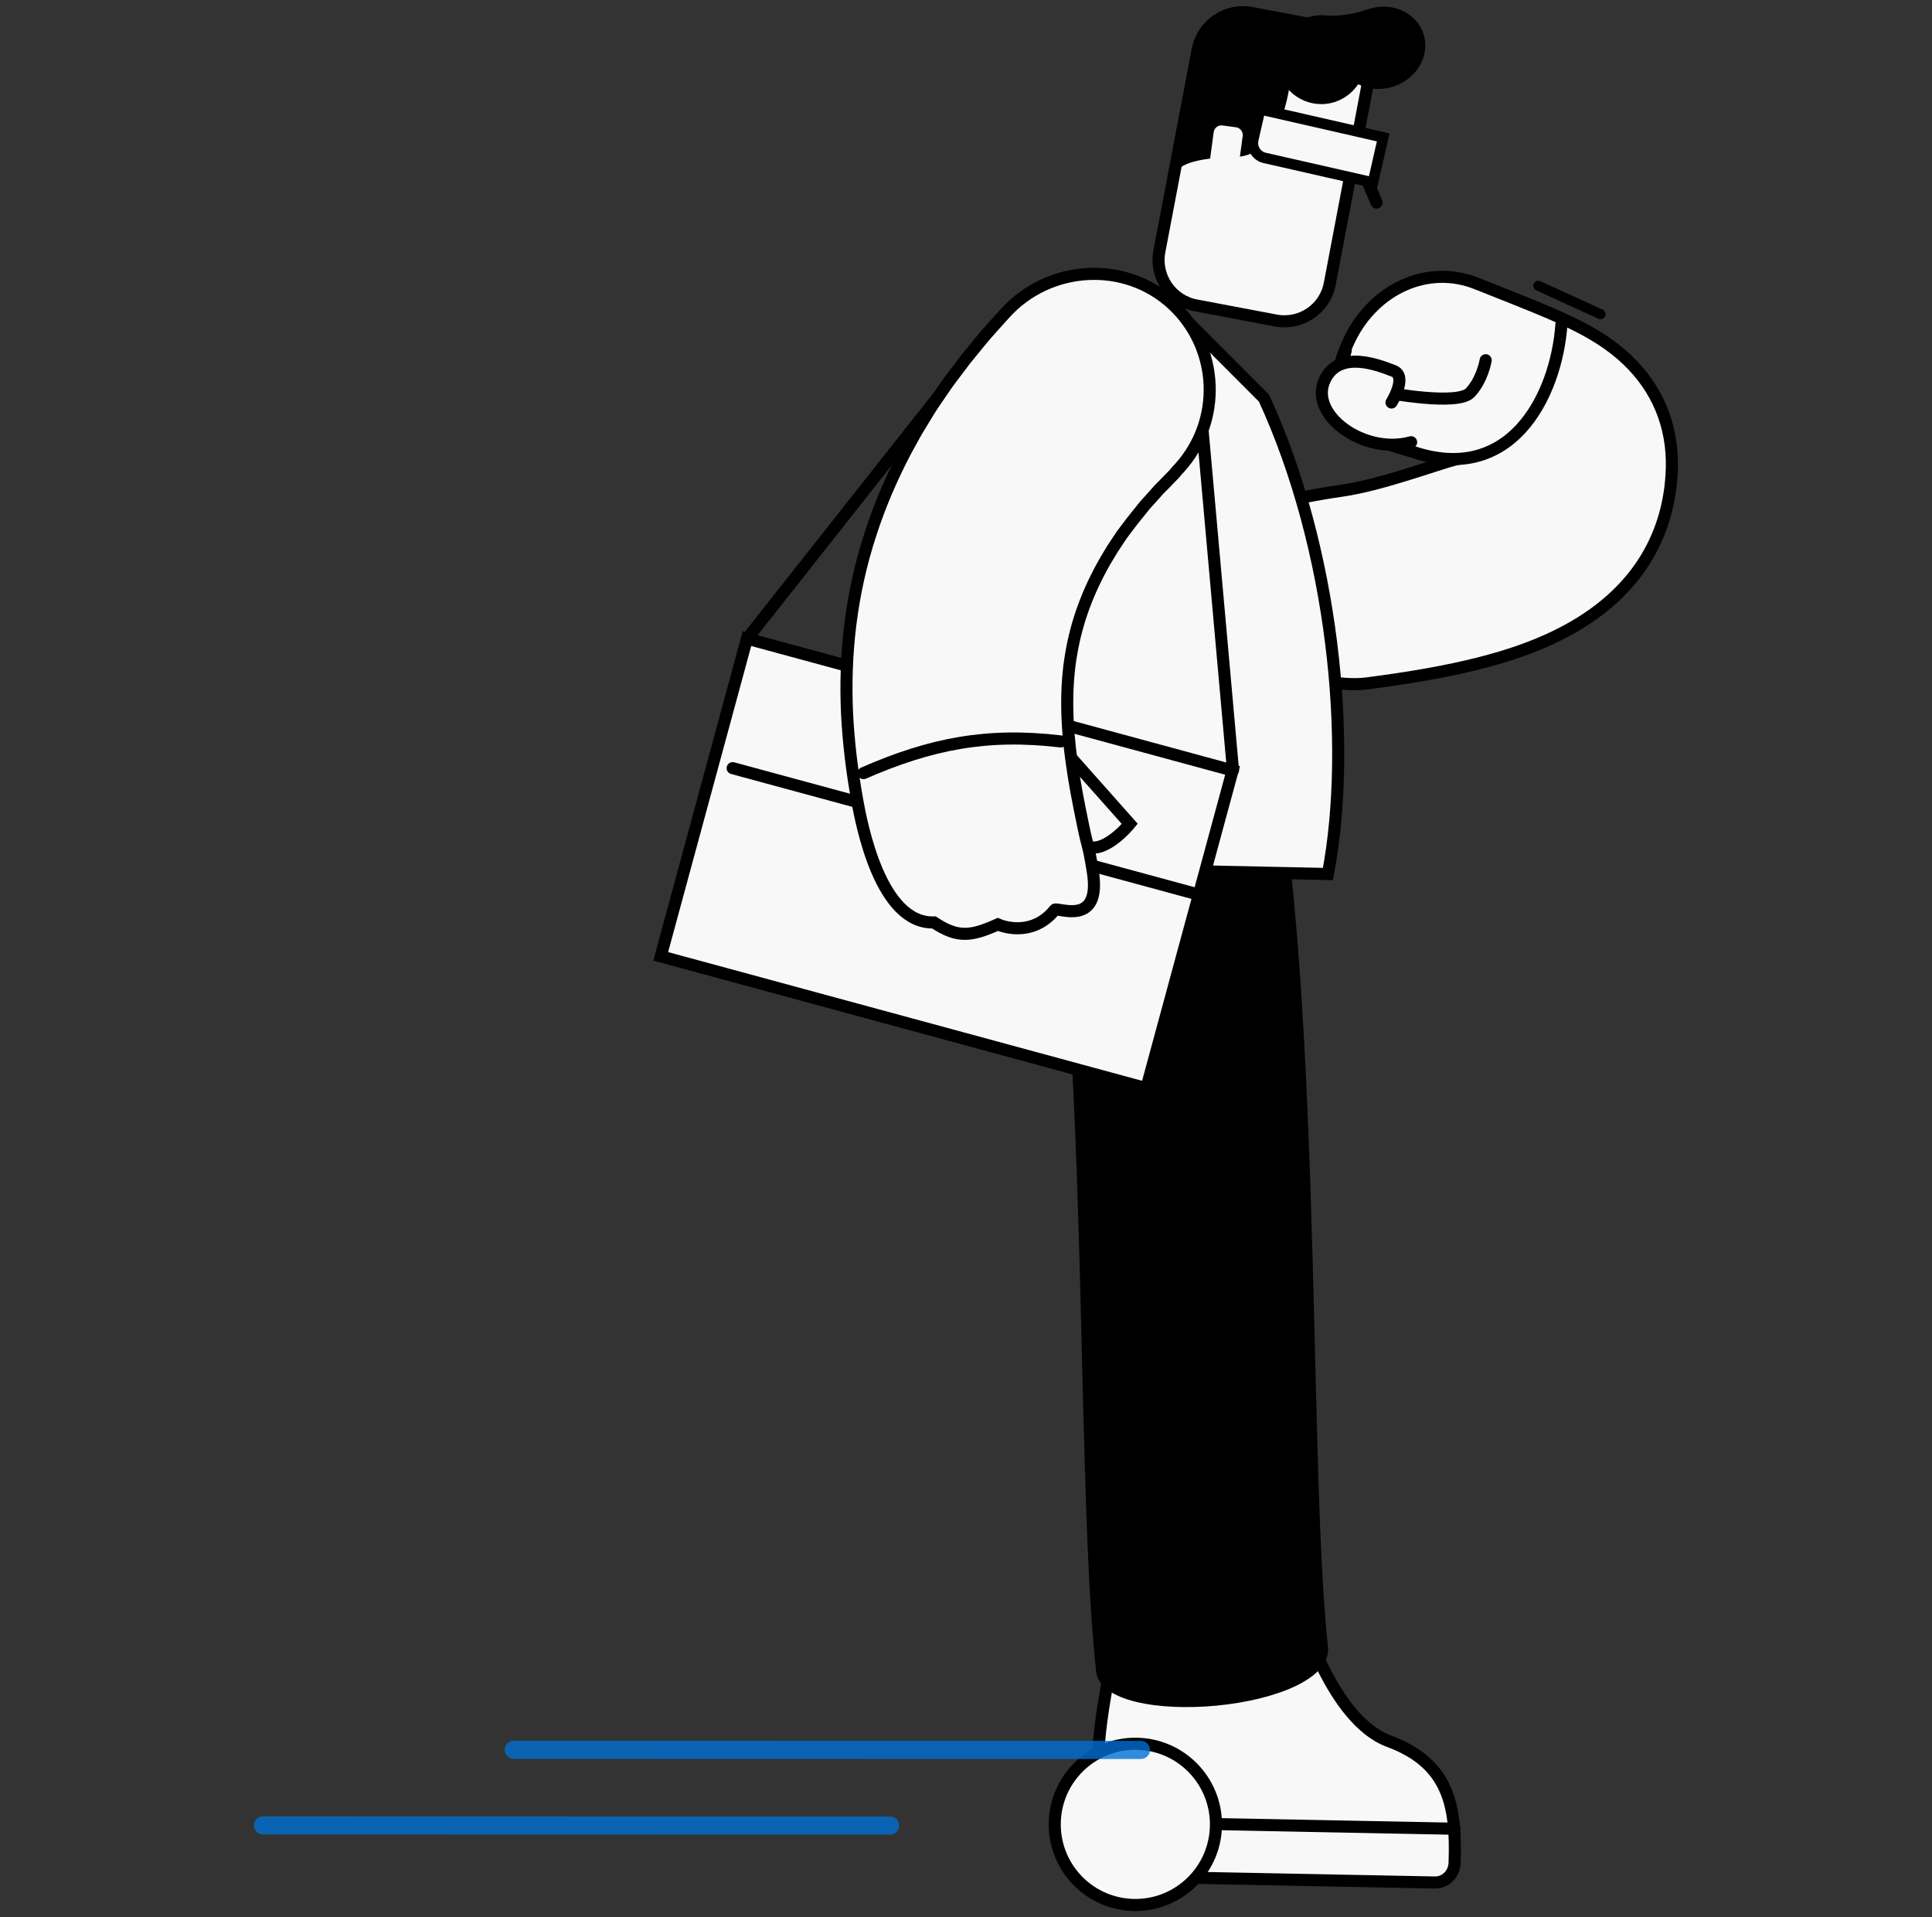 <?xml version="1.0" encoding="utf-8"?>
<!-- Generator: Adobe Illustrator 27.8.1, SVG Export Plug-In . SVG Version: 6.00 Build 0)  -->
<svg version="1.1" id="Livello_1" xmlns="http://www.w3.org/2000/svg" xmlns:xlink="http://www.w3.org/1999/xlink" x="0px" y="0px"
	 viewBox="0 0 1280 1270" style="enable-background:new 0 0 1280 1270;" xml:space="preserve">
<rect x="0" y="0" width="1280" height="1270" fill="#333333" stroke="none"/>
<style type="text/css">
	.st0{opacity:0.4;fill:#E1F0FF;}
	.st1{opacity:0.78;fill:#0070D2;stroke:#FFFFFF;stroke-miterlimit:10;}
	.st2{opacity:0.78;fill:none;stroke:#FFFFFF;stroke-width:8;stroke-miterlimit:10;}
	.st3{fill:#F4F5F6;stroke:#000000;stroke-width:8;stroke-linecap:round;stroke-miterlimit:10;}
	.st4{fill:#F4F5F6;}
	.st5{fill:none;stroke:#000000;stroke-width:8;stroke-linecap:round;stroke-linejoin:round;stroke-miterlimit:10;}
	.st6{fill:none;stroke:#000000;stroke-width:8;stroke-linecap:round;stroke-miterlimit:10;}
	.st7{fill:#F4F5F6;stroke:#000000;stroke-width:8;stroke-linecap:round;stroke-linejoin:round;stroke-miterlimit:10;}
	.st8{stroke:#000000;stroke-width:8;stroke-linecap:round;stroke-linejoin:round;stroke-miterlimit:10;}
	.st9{opacity:0.78;}
	.st10{fill:#F39322;}
	.st11{stroke:#000000;stroke-width:8;stroke-linecap:round;stroke-miterlimit:10;}
	.st12{opacity:0.78;fill:#0070D2;}
	.st13{opacity:0.9;fill:#0070D2;}
	.st14{opacity:0.3;fill:#0070D2;}
	.st15{fill:url(#);stroke:#000000;stroke-width:8;stroke-linecap:round;stroke-miterlimit:10;}
	.st16{fill:none;stroke:#0070D2;stroke-width:8;stroke-linecap:round;stroke-miterlimit:10;}
	.st17{fill:none;stroke:#0070D2;stroke-width:7;stroke-linecap:round;stroke-linejoin:round;stroke-miterlimit:10;}
	.st18{fill:#0070D2;stroke:#000000;stroke-width:8;stroke-linecap:round;stroke-miterlimit:10;}
	
		.st19{fill-rule:evenodd;clip-rule:evenodd;fill:#F4F5F6;stroke:#000000;stroke-width:8;stroke-linecap:round;stroke-linejoin:round;stroke-miterlimit:10;}
	.st20{fill-rule:evenodd;clip-rule:evenodd;fill:none;stroke:#000000;stroke-width:8;stroke-linecap:round;stroke-miterlimit:10;}
	.st21{fill:#FFFFFF;stroke:#000000;stroke-width:8;stroke-linecap:round;stroke-miterlimit:10;}
	.st22{opacity:0.78;fill:none;stroke:#0070D2;stroke-width:8;stroke-miterlimit:10;}
	.st23{opacity:0.78;fill:#0070D2;stroke:#000000;stroke-width:8;stroke-miterlimit:10;}
	.st24{fill:none;stroke:#FFFFFF;stroke-width:4;stroke-miterlimit:10;}
	.st25{fill:none;stroke:#F4F5F6;stroke-width:4;stroke-miterlimit:10;}
	.st26{fill:#F4F5F6;stroke:#000000;stroke-width:8;stroke-linecap:square;stroke-miterlimit:10;}
	.st27{fill:#FFFFFF;}
	.st28{opacity:0.6;fill:#0070D2;}
	.st29{fill:none;stroke:#000000;stroke-width:8;stroke-miterlimit:10;stroke-dasharray:60.82,10.137;}
	.st30{fill:none;stroke:#000000;stroke-width:8;stroke-miterlimit:10;}
	.st31{fill:none;stroke:#000000;stroke-width:8;stroke-linecap:square;stroke-linejoin:round;stroke-miterlimit:10;}
	.st32{fill:none;stroke:#0070D2;stroke-width:8;stroke-miterlimit:10;}
	.st33{fill:#0070D2;}
	.st34{fill:none;stroke:#0070D2;stroke-width:8;stroke-linecap:round;stroke-linejoin:round;stroke-miterlimit:10;}
	.st35{fill:#FFFFFF;stroke:#FFFFFF;stroke-width:8;stroke-linecap:round;stroke-miterlimit:10;}
	.st36{clip-path:url(#SVGID_00000124123127048872802020000014930953663388415396_);}
	.st37{clip-path:url(#SVGID_00000085935322835459757450000002578240219768746431_);}
	.st38{fill:#0070D2;stroke:#0070D2;stroke-width:8;stroke-linecap:round;stroke-miterlimit:10;}
	.st39{opacity:0.4;}
	.st40{fill:#E1F0FF;}
	.st41{fill:#FFFFFF;stroke:#000000;stroke-width:8;stroke-linecap:round;stroke-linejoin:round;stroke-miterlimit:10;}
	.st42{fill:#0070D2;stroke:#000000;stroke-width:8;stroke-miterlimit:10;}
	.st43{fill:#F4F5F6;stroke:#000000;stroke-width:8;stroke-miterlimit:10;}
	.st44{fill:#F4F5F6;stroke:#1D1D1B;stroke-width:8;stroke-miterlimit:10;}
	.st45{stroke:#000000;stroke-width:8;stroke-miterlimit:10;}
	.st46{opacity:0.8;fill:#0070D2;}
	.st47{fill:#F8F8F8;stroke:#000000;stroke-width:8;stroke-linecap:round;stroke-miterlimit:10;}
	.st48{fill:#F8F8F8;stroke:#000000;stroke-width:8;stroke-linecap:square;stroke-miterlimit:10;}
	.st49{stroke:#000000;stroke-width:8.488;stroke-linecap:round;stroke-miterlimit:10;}
	.st50{fill:#F8F8F8;stroke:#000000;stroke-width:7;stroke-linecap:round;stroke-miterlimit:10;}
	.st51{opacity:0.8;}
	.st52{opacity:0.5;fill:#0070D2;}
	.st53{clip-path:url(#SVGID_00000160871038426185241140000004398138012295113900_);}
	.st54{fill:none;stroke:#000000;stroke-width:120;stroke-linecap:round;stroke-miterlimit:10;}
	.st55{fill:#F8F8F8;stroke:#000000;stroke-width:7.593;stroke-linecap:round;stroke-miterlimit:10;}
	.st56{fill:#F8F8F8;}
	.st57{fill:#F8F8F8;stroke:#000000;stroke-width:8;stroke-linecap:round;stroke-linejoin:round;stroke-miterlimit:10;}
	.st58{fill:url(#);}
	.st59{fill:none;stroke:#000000;stroke-width:6.335;stroke-linecap:round;stroke-miterlimit:10;}
	.st60{opacity:0.7;fill:#0070D2;}
	.st61{fill:#F8F8F8;stroke:#000000;stroke-width:12;stroke-linecap:round;stroke-miterlimit:10;}
	.st62{fill:none;stroke:#F8F8F8;stroke-width:8.488;stroke-linecap:round;stroke-miterlimit:10;}
	.st63{fill:#F8F8F8;stroke:#000000;stroke-width:8.278;stroke-linecap:round;stroke-miterlimit:10;}
	.st64{fill:#F8F8F8;stroke:#000000;stroke-width:8.488;stroke-linecap:round;stroke-miterlimit:10;}
	.st65{fill:#F8F8F8;stroke:#000000;stroke-width:6;stroke-linecap:round;stroke-miterlimit:10;}
	.st66{opacity:0.17;}
	.st67{stroke:#F8F8F8;stroke-width:8;stroke-linecap:round;stroke-miterlimit:10;}
	.st68{fill:#F8F8F8;stroke:#000000;stroke-width:9.262;stroke-linecap:round;stroke-miterlimit:10;}
	.st69{fill:none;stroke:#F8F8F8;stroke-width:8;stroke-linecap:round;stroke-miterlimit:10;}
	.st70{fill:none;stroke:#000000;stroke-width:82;stroke-linecap:round;stroke-miterlimit:10;}
	.st71{opacity:0.8;fill:none;stroke:#0070D2;stroke-width:12;stroke-linecap:round;stroke-miterlimit:10;}
	.st72{fill:none;stroke:#000000;stroke-width:6.675;stroke-linecap:round;stroke-miterlimit:10;}
	.st73{fill:#F8F8F8;stroke:#000000;stroke-width:7.03;stroke-linecap:round;stroke-miterlimit:10;}
	.st74{clip-path:url(#SVGID_00000023269897298427472660000004244631585009780100_);}
	.st75{stroke:#000000;stroke-width:7.87;stroke-linecap:round;stroke-miterlimit:10;}
	.st76{fill:url(#);stroke:#000000;stroke-width:8.488;stroke-linecap:round;stroke-miterlimit:10;}
	.st77{fill:#F8F8F8;stroke:#000000;stroke-width:7.588;stroke-linecap:round;stroke-miterlimit:10;}
	.st78{fill:none;stroke:#0070D2;stroke-width:5;stroke-linecap:round;stroke-miterlimit:10;}
	.st79{opacity:0.69;}
	.st80{fill:none;stroke:#F8F8F8;stroke-width:8;stroke-linecap:round;stroke-linejoin:round;stroke-miterlimit:10;}
	.st81{fill:none;stroke:#000000;stroke-width:5;stroke-linecap:round;stroke-miterlimit:10;}
</style>
<g>
	<g>
		<path class="st47" d="M1106.9,294.7c-3.4-26.9-17.5-49.7-41.4-66.7c-17.6-12.5-38.9-21-68.3-32.7c-5.8-2.3-12-4.8-18.6-7.4
			c-33-13.3-67.8,3.8-83.8,35.6c-38.3,76.2,65,78.3,70.7,80.5c-13.6,3.4-49.9,17.2-76.4,21c-81.6,11.7-101.9,33.3-97.4,68.6
			s78.4,63.6,113.6,59.1c57.2-7.3,96-16.9,125.5-31.3c59.6-28.9,74.5-73.7,76.6-106.2C1107.9,308.2,1107.7,301.3,1106.9,294.7z"/>
	</g>
	<g>
		<path class="st47" d="M738.3,1089.2l124-20.2c0,0,20.1,70.3,57.9,84.3c39.9,14.8,44.8,43.1,43.5,80.5c-0.2,7.3-5.8,13.2-13.1,13.1
			l-200.1-3.9c-10.1-0.2-18.2-8.3-18.4-18.3C722.3,1167.2,729.1,1140.7,738.3,1089.2z"/>
		<line class="st47" x1="963.6" y1="1211.3" x2="734.5" y2="1206.8"/>
	</g>
	<g>
		<path d="M726.2,1107.1c-5.4-51.4-7-115.2-8.9-189c-2.4-96.8-5.2-244.2-17.8-343.6c-5.4-42.3,24.6-80.9,66.9-86.3
			c42.3-5.4,80.9,24.6,86.3,66.9c13.6,107.1,16.4,258.7,19,359.1c1.7,67.6,3.3,131.4,8.1,176.6
			C884.2,1133.3,730.4,1146.7,726.2,1107.1z"/>
	</g>
	<path class="st47" d="M770.9,197.1l66.5,66.6c45.6,98.8,58.9,228.1,42.4,315.2L648,574.1l31.5-348.6l88-29.2
		C768.7,195.9,770,196.2,770.9,197.1z"/>
	<path class="st47" d="M792.4,202.3l52.9,10c16.6,3.1,32.5-7.7,35.7-24.3l25.4-133.7c3.1-16.6-7.7-32.5-24.3-35.7l-52.9-10
		c-16.6-3.1-32.5,7.7-35.7,24.3l-25.4,133.7C765,183.2,775.9,199.2,792.4,202.3z"/>
	<line class="st47" x1="905.8" y1="119.5" x2="912" y2="134.2"/>
	<path d="M855.7,13.7c0,0,8.6,89.6-38.6,90.4c-34.3,0.6-36.8,9-36.8,9L795,27.9C815,5,826,6.5,855.7,13.7z"/>
	<path d="M865.3,11.9c4.2-1.5,8.5-2.1,12.6-1.7c9.7,0.8,19.3-1,28.5-4.1c0.1,0,0.1,0,0.2-0.1c15.6-5.1,31.9,2.3,36.5,16.5
		c4.6,14.1-4.3,29.7-19.9,34.8c-8.2,2.7-16.6,1.9-23.4-1.5c-3.5,5.3-8.8,9.5-15.3,11.7c-15.9,5.2-33-3.9-37.4-20.2
		C843.2,32.6,851.2,17.1,865.3,11.9z"/>
	
		<rect x="460.8" y="462.7" transform="matrix(0.965 0.262 -0.262 0.965 171.44 -144.254)" class="st47" width="333.4" height="218.1"/>
	<line class="st6" x1="816.9" y1="510.2" x2="794.8" y2="263.4"/>
	<line class="st6" x1="495.1" y1="422.9" x2="657.8" y2="216.9"/>
	<line class="st47" x1="861.6" y1="93.9" x2="801.8" y2="80.3"/>
	<path class="st56" d="M805.2,117.9l9,1.2c2.8,0.4,5.4-1.6,5.8-4.4l3.3-24.6c0.4-2.8-1.6-5.4-4.4-5.8l-9-1.2
		c-2.8-0.4-5.4,1.6-5.8,4.4l-3.3,24.6C800.4,114.9,802.4,117.5,805.2,117.9z"/>
	<line class="st6" x1="485.4" y1="508.8" x2="801" y2="594.4"/>
	<path class="st47" d="M709.6,501.9l38.9,43.8c0,0-18.2,22.4-30.4,13.7s-24-21.8-24-21.8"/>
	<g>
		<path class="st47" d="M778,313.9l-6.7,6.9l-3.4,3.4l-3.1,3.5l-6.3,7l-5.8,7.2c-2,2.4-3.7,4.8-5.6,7.2c-1.8,2.4-3.7,4.8-5.3,7.3
			l-4.9,7.4l-4.5,7.5c-11.5,20-19.2,40.5-22.8,62.4c-3.7,21.9-3.2,45.6,0.5,71.8c1.8,13.1,4.5,26.9,7.6,41.8
			c3,14.7,3.2,10.9,6.2,29.3c6.4,38.1-23.5,24-25.1,26c-11.4,14.5-27.8,13.8-37.7,9.7c-18,8.1-26.8,9-42.3-1.3
			c-35.4,1.1-48-64.5-51.1-82.3c-3.2-17.8-5.5-36.5-6.5-55.9c-0.9-19.4-0.3-39.4,2.2-59.4c2.5-20,6.9-40,13.2-59.3
			c6.2-19.3,14.2-37.8,23.4-55.3l7.1-12.9l7.6-12.5c2.5-4.2,5.3-8.1,8-12.1c2.7-4,5.4-8,8.3-11.7l8.6-11.4l8.9-10.9l4.5-5.4l4.6-5.2
			l8.3-9.2c29-32.1,79.6-35.3,111.2-5.7c30.6,28.7,32.7,76.7,4.5,108c-0.5,0.6-1.1,1.2-1.6,1.7L778,313.9z"/>
		<path class="st6" d="M572.1,512.1c44.5-19.5,82.1-26.8,130.7-21"/>
	</g>
	<circle class="st47" cx="752.2" cy="1208.4" r="53.4"/>
	<line class="st71" x1="174.3" y1="1209.1" x2="589.7" y2="1209.2"/>
	<line class="st71" x1="340.4" y1="1159" x2="755.9" y2="1159.1"/>
	<path class="st50" d="M837.9,104.6l71.7,16.3l6.8-29.9l-81.5-18.6l-4.6,20.1C829.1,98,832.5,103.4,837.9,104.6z"/>
	<path class="st47" d="M930.8,297.4c69.5,27.3,100.4-35,103.7-82.7"/>
	<line class="st72" x1="1019.2" y1="189.3" x2="1060.4" y2="208.1"/>
	<path class="st47" d="M891.6,232.2c-3.1,9.4-2.3,17,8.3,26.3c9.3,8.2,19.6,1.7,19.6,1.7s46,8.6,54.4,0c8.3-8.6,10.4-21.6,10.4-21.6
		"/>
	<path class="st47" d="M934.9,292.9c-30.9,8.7-68.1-18-57.2-41.3c9.6-20.4,36.2-9.5,45.6-5.9s-1.4,20.9-1.4,20.9"/>
</g>
</svg>
